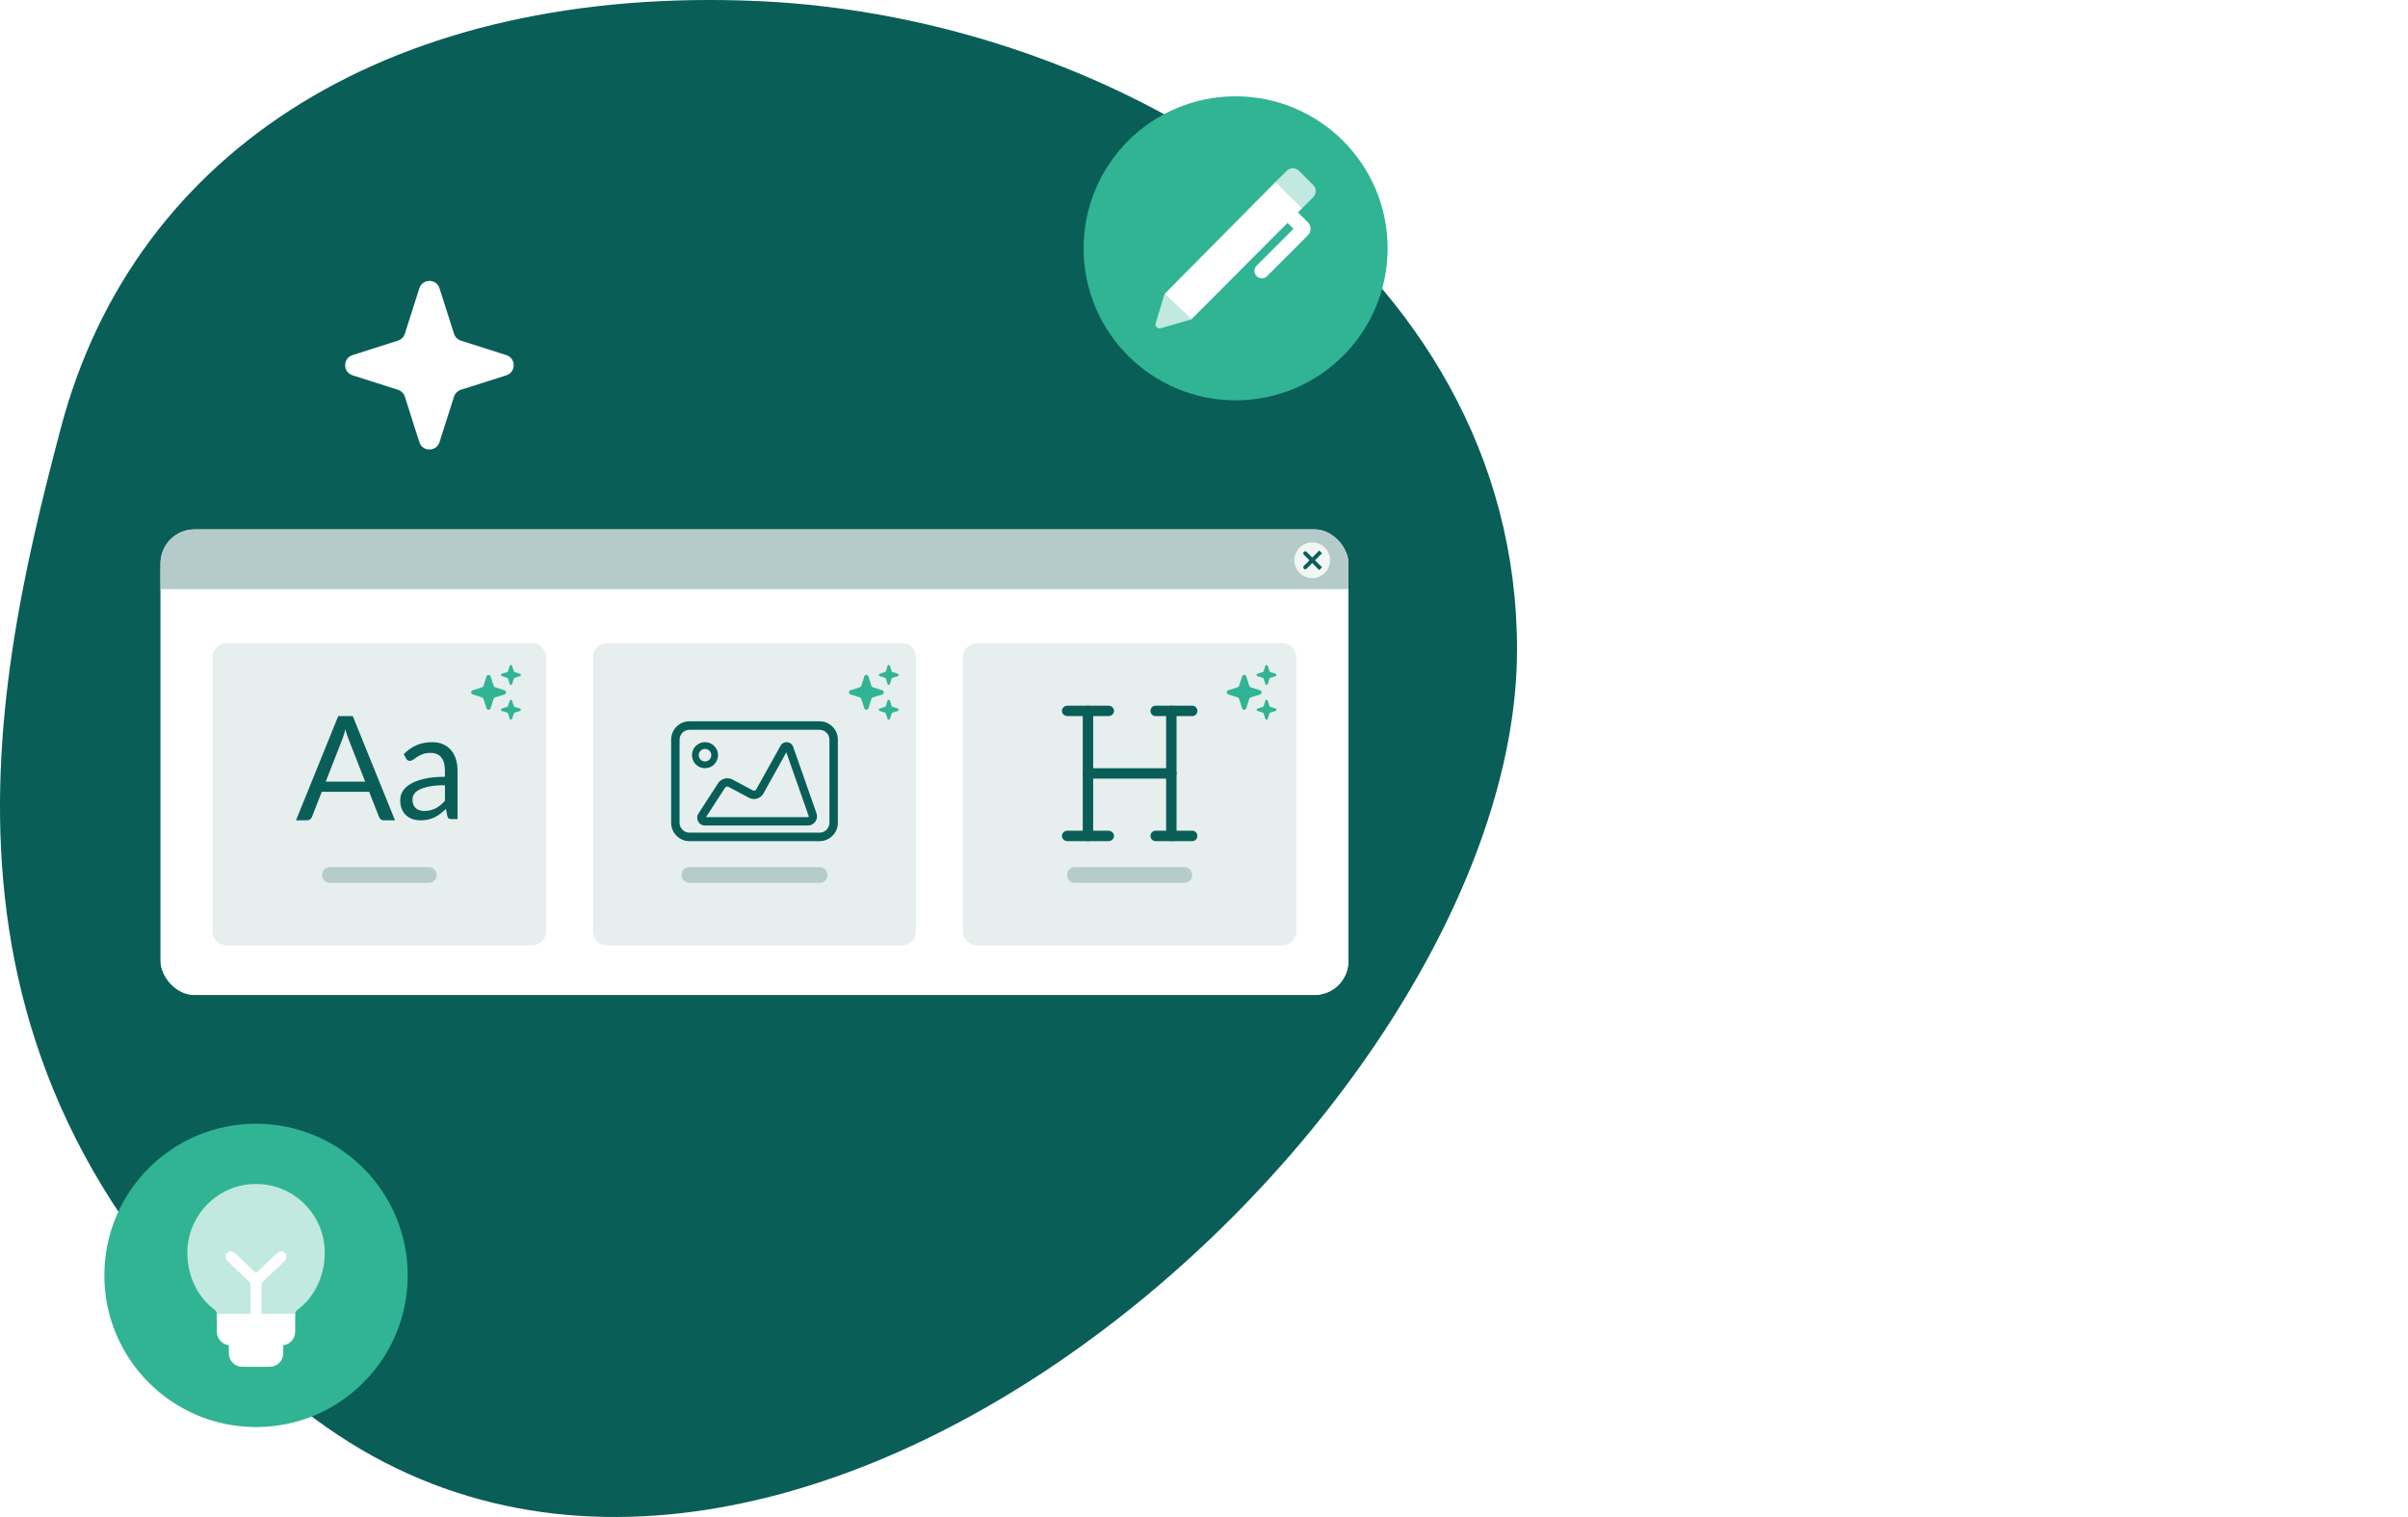 <svg width="300" height="189" viewBox="0 0 300 189" fill="none" xmlns="http://www.w3.org/2000/svg">
<g clip-path="url(#clip0_976_1658)">
<path d="M94.487 0.136C139.63 2.137 188.999 32.466 188.999 80.915C188.999 139.529 94.816 222.675 36.538 174.662C-11.689 134.93 -1.399 87.258 7.586 53.301C16.866 18.23 49.346 -1.864 94.487 0.136Z" fill="#0A5E58"/>
<path d="M54.757 35.918C54.366 34.694 52.634 34.694 52.243 35.918L50.437 41.581C50.307 41.988 49.988 42.307 49.581 42.437L43.918 44.243C42.694 44.634 42.694 46.366 43.918 46.757L49.581 48.563C49.988 48.693 50.307 49.012 50.437 49.419L52.243 55.082C52.634 56.306 54.366 56.306 54.757 55.082L56.563 49.419C56.693 49.012 57.012 48.693 57.419 48.563L63.082 46.757C64.306 46.366 64.306 44.634 63.082 44.243L57.419 42.437C57.012 42.307 56.693 41.988 56.563 41.581L54.757 35.918Z" fill="white"/>
<path d="M153.938 49.876C164.397 49.876 172.876 41.397 172.876 30.938C172.876 20.479 164.397 12 153.938 12C143.479 12 135 20.479 135 30.938C135 41.397 143.479 49.876 153.938 49.876Z" fill="#31B494"/>
<path opacity="0.7" fill-rule="evenodd" clip-rule="evenodd" d="M144.628 40.888L148.414 39.793L145.082 36.629L143.988 40.248C143.849 40.645 144.231 41.027 144.628 40.888Z" fill="white"/>
<path fill-rule="evenodd" clip-rule="evenodd" d="M145.084 36.627L148.416 39.792L162.24 25.932L158.944 22.635L145.084 36.627Z" fill="white"/>
<path opacity="0.7" fill-rule="evenodd" clip-rule="evenodd" d="M158.944 22.635L162.242 25.933L163.601 24.574C164.022 24.154 164.022 23.473 163.601 23.054C163.052 22.505 162.373 21.826 161.823 21.276C161.402 20.855 160.722 20.857 160.303 21.276L158.944 22.635Z" fill="white"/>
<path d="M157.206 34.673C156.97 34.673 156.733 34.583 156.554 34.404C156.194 34.043 156.194 33.46 156.554 33.1L161.144 28.509L159.175 26.54C158.815 26.18 158.815 25.597 159.175 25.236C159.535 24.876 160.119 24.876 160.479 25.236L162.946 27.703C163.39 28.148 163.39 28.872 162.946 29.316L157.858 34.404C157.679 34.583 157.442 34.673 157.206 34.673Z" fill="white"/>
<path d="M31.898 177.795C42.335 177.795 50.795 169.335 50.795 158.898C50.795 148.461 42.335 140 31.898 140C21.461 140 13 148.461 13 158.898C13 169.335 21.461 177.795 31.898 177.795Z" fill="#31B494"/>
<path d="M27.021 163.682H36.776V165.933C36.776 166.857 36.027 167.606 35.104 167.606H28.694C27.77 167.606 27.021 166.857 27.021 165.933V163.682Z" fill="white"/>
<path opacity="0.7" d="M40.457 156.068C40.457 151.186 36.37 147.26 31.431 147.522C26.851 147.766 23.268 151.64 23.342 156.225C23.387 159.013 24.621 161.614 26.705 163.154C26.901 163.299 27.026 163.52 27.043 163.763L27.182 165.927H36.619L36.758 163.763C36.773 163.52 36.898 163.299 37.094 163.154C39.218 161.585 40.46 158.914 40.46 156.068H40.457Z" fill="white"/>
<path d="M28.508 165.254H35.288V168.613C35.288 169.536 34.539 170.285 33.616 170.285H30.18C29.257 170.285 28.508 169.536 28.508 168.613V165.254Z" fill="white"/>
<path fill-rule="evenodd" clip-rule="evenodd" d="M28.289 156.118C28.549 155.846 28.98 155.836 29.252 156.095L32.578 159.267V164.853C32.578 165.229 32.273 165.534 31.898 165.534C31.522 165.534 31.217 165.229 31.217 164.853V159.85L28.312 157.081C28.04 156.821 28.03 156.39 28.289 156.118Z" fill="white"/>
<path fill-rule="evenodd" clip-rule="evenodd" d="M35.505 156.118C35.764 156.39 35.754 156.821 35.482 157.081L32.367 160.051C32.094 160.31 31.663 160.3 31.404 160.028C31.145 159.756 31.155 159.325 31.427 159.066L34.543 156.095C34.815 155.836 35.246 155.846 35.505 156.118Z" fill="white"/>
<g clip-path="url(#clip1_976_1658)">
<rect x="20" y="65.96" width="148" height="58.01" rx="4.234" fill="white"/>
<g filter="url(#filter0_d_976_1658)">
<rect x="20" y="65.96" width="148" height="58.01" rx="3.719" fill="white"/>
</g>
<path d="M66.263 80.13H28.263C27.285 80.13 26.491 80.925 26.491 81.906V116.003C26.491 116.984 27.285 117.779 28.263 117.779H66.263C67.242 117.779 68.035 116.984 68.035 116.003V81.906C68.035 80.925 67.242 80.13 66.263 80.13Z" fill="#E6EEEE"/>
<path d="M159.737 80.13H121.737C120.758 80.13 119.965 80.925 119.965 81.906V116.003C119.965 116.984 120.758 117.779 121.737 117.779H159.737C160.715 117.779 161.509 116.984 161.509 116.003V81.906C161.509 80.925 160.715 80.13 159.737 80.13Z" fill="#E6EEEE"/>
<path d="M112.406 80.13H75.594C74.646 80.13 73.877 80.925 73.877 81.906V116.003C73.877 116.984 74.646 117.779 75.594 117.779H112.406C113.354 117.779 114.123 116.984 114.123 116.003V81.906C114.123 80.925 113.354 80.13 112.406 80.13Z" fill="#E6EEEE"/>
<path d="M53.416 108.042H41.11C40.565 108.042 40.123 108.478 40.123 109.016C40.123 109.553 40.565 109.989 41.11 109.989H53.416C53.961 109.989 54.403 109.553 54.403 109.016C54.403 108.478 53.961 108.042 53.416 108.042Z" fill="#B5CCCB"/>
<path d="M147.574 108.042H133.899C133.374 108.042 132.947 108.478 132.947 109.016C132.947 109.553 133.374 109.989 133.899 109.989H147.574C148.1 109.989 148.526 109.553 148.526 109.016C148.526 108.478 148.1 108.042 147.574 108.042Z" fill="#B5CCCB"/>
<path d="M102.145 108.042H85.855C85.335 108.042 84.912 108.478 84.912 109.016C84.912 109.553 85.335 109.989 85.855 109.989H102.145C102.666 109.989 103.088 109.553 103.088 109.016C103.088 108.478 102.666 108.042 102.145 108.042Z" fill="#B5CCCB"/>
<path d="M49.205 102.2H47.828C47.669 102.2 47.54 102.16 47.443 102.082C47.346 102.004 47.273 101.905 47.223 101.784L45.993 98.649H40.089L38.859 101.784C38.817 101.892 38.743 101.988 38.639 102.073C38.535 102.158 38.406 102.2 38.254 102.2H36.877L42.139 89.217H43.949L49.21 102.2H49.205ZM40.582 97.381H45.494L43.428 92.099C43.292 91.773 43.162 91.365 43.034 90.876C42.966 91.124 42.9 91.352 42.836 91.56C42.772 91.768 42.709 91.951 42.647 92.108L40.581 97.381H40.582Z" fill="#0A5E58"/>
<path d="M57 102.051H56.292C56.137 102.051 56.012 102.027 55.917 101.977C55.821 101.927 55.76 101.821 55.73 101.661L55.551 100.787C55.311 101.009 55.079 101.21 54.852 101.386C54.625 101.563 54.388 101.711 54.136 101.832C53.886 101.953 53.617 102.044 53.335 102.107C53.053 102.17 52.737 102.2 52.392 102.2C52.047 102.2 51.711 102.148 51.404 102.046C51.096 101.944 50.83 101.789 50.603 101.583C50.376 101.377 50.196 101.119 50.062 100.803C49.928 100.489 49.86 100.118 49.86 99.689C49.86 99.316 49.958 98.955 50.154 98.612C50.351 98.268 50.669 97.96 51.107 97.693C51.545 97.425 52.12 97.206 52.83 97.035C53.539 96.864 54.407 96.779 55.433 96.779V96.04C55.433 95.302 55.283 94.747 54.981 94.368C54.679 93.991 54.234 93.802 53.642 93.802C53.255 93.802 52.928 93.854 52.663 93.956C52.397 94.058 52.168 94.173 51.974 94.3C51.781 94.426 51.613 94.541 51.473 94.643C51.334 94.745 51.194 94.797 51.057 94.797C50.95 94.797 50.855 94.768 50.775 94.708C50.694 94.649 50.63 94.576 50.582 94.489L50.296 93.96C50.796 93.458 51.337 93.083 51.916 92.834C52.495 92.587 53.137 92.463 53.841 92.463C54.348 92.463 54.799 92.55 55.192 92.723C55.585 92.897 55.917 93.139 56.185 93.449C56.453 93.759 56.657 94.134 56.795 94.575C56.932 95.015 57 95.499 57 96.025V102.051ZM52.865 101.037C53.146 101.037 53.401 101.008 53.635 100.948C53.869 100.889 54.087 100.805 54.293 100.697C54.498 100.59 54.695 100.458 54.883 100.302C55.07 100.148 55.254 99.969 55.433 99.772V97.828C54.699 97.828 54.075 97.876 53.562 97.973C53.049 98.07 52.631 98.196 52.309 98.352C51.988 98.508 51.754 98.692 51.607 98.903C51.461 99.115 51.388 99.353 51.388 99.615C51.388 99.876 51.427 100.079 51.504 100.261C51.58 100.441 51.686 100.59 51.816 100.705C51.949 100.82 52.102 100.905 52.281 100.957C52.46 101.011 52.654 101.037 52.863 101.037H52.865Z" fill="#0A5E58"/>
<path fill-rule="evenodd" clip-rule="evenodd" d="M85.891 90.924C85.214 90.924 84.665 91.476 84.665 92.157V102.506C84.665 103.187 85.214 103.739 85.891 103.739H102.109C102.786 103.739 103.335 103.187 103.335 102.506V92.157C103.335 91.476 102.786 90.924 102.109 90.924H85.891ZM83.614 92.157C83.614 90.892 84.634 89.867 85.891 89.867H102.109C103.367 89.867 104.386 90.892 104.386 92.157V102.506C104.386 103.771 103.367 104.796 102.109 104.796H85.891C84.634 104.796 83.614 103.771 83.614 102.506V92.157Z" fill="#0A5E58"/>
<path fill-rule="evenodd" clip-rule="evenodd" d="M97.964 93.734L100.752 101.671C100.774 101.732 100.734 101.796 100.674 101.808H87.958L90.319 98.159L90.32 98.158C90.416 98.009 90.611 97.957 90.77 98.041L93.313 99.393C93.957 99.735 94.757 99.501 95.114 98.856C95.114 98.856 95.114 98.856 95.114 98.856L97.964 93.734ZM100.14 102.847H87.813C87.056 102.847 86.604 102.001 87.015 101.363L89.456 97.591C89.456 97.591 89.456 97.591 89.456 97.591C89.845 96.989 90.624 96.788 91.252 97.122C91.252 97.122 91.252 97.122 91.252 97.122L93.793 98.473C93.793 98.473 93.793 98.473 93.793 98.473C93.946 98.554 94.132 98.498 94.215 98.349L94.215 98.348L97.242 92.909C97.606 92.255 98.566 92.336 98.816 93.045L101.724 101.324C101.724 101.324 101.723 101.324 101.724 101.324C101.985 102.068 101.437 102.849 100.656 102.849H100.14V102.847Z" fill="#0A5E58"/>
<path fill-rule="evenodd" clip-rule="evenodd" d="M87.833 93.305C87.402 93.305 87.052 93.654 87.052 94.086C87.052 94.517 87.402 94.867 87.833 94.867C88.265 94.867 88.615 94.517 88.615 94.086C88.615 93.654 88.265 93.305 87.833 93.305ZM86.211 94.086C86.211 93.189 86.937 92.463 87.833 92.463C88.73 92.463 89.456 93.189 89.456 94.086C89.456 94.982 88.73 95.709 87.833 95.709C86.937 95.709 86.211 94.982 86.211 94.086Z" fill="#0A5E58"/>
<path fill-rule="evenodd" clip-rule="evenodd" d="M132.298 88.568C132.298 88.21 132.611 87.919 132.997 87.919H138.09C138.476 87.919 138.789 88.21 138.789 88.568C138.789 88.927 138.476 89.217 138.09 89.217H132.997C132.611 89.217 132.298 88.927 132.298 88.568Z" fill="#0A5E58"/>
<path fill-rule="evenodd" clip-rule="evenodd" d="M132.298 104.147C132.298 103.789 132.611 103.498 132.997 103.498H138.09C138.476 103.498 138.789 103.789 138.789 104.147C138.789 104.506 138.476 104.796 138.09 104.796H132.997C132.611 104.796 132.298 104.506 132.298 104.147Z" fill="#0A5E58"/>
<path fill-rule="evenodd" clip-rule="evenodd" d="M134.895 96.358C134.895 95.999 135.164 95.709 135.496 95.709H145.978C146.31 95.709 146.579 95.999 146.579 96.358C146.579 96.716 146.31 97.007 145.978 97.007H135.496C135.164 97.007 134.895 96.716 134.895 96.358Z" fill="#0A5E58"/>
<path fill-rule="evenodd" clip-rule="evenodd" d="M143.333 88.568C143.333 88.21 143.615 87.919 143.962 87.919H148.546C148.894 87.919 149.175 88.21 149.175 88.568C149.175 88.927 148.894 89.217 148.546 89.217H143.962C143.615 89.217 143.333 88.927 143.333 88.568Z" fill="#0A5E58"/>
<path fill-rule="evenodd" clip-rule="evenodd" d="M143.333 104.147C143.333 103.789 143.615 103.498 143.962 103.498H148.546C148.894 103.498 149.175 103.789 149.175 104.147C149.175 104.506 148.894 104.796 148.546 104.796H143.962C143.615 104.796 143.333 104.506 143.333 104.147Z" fill="#0A5E58"/>
<path fill-rule="evenodd" clip-rule="evenodd" d="M135.544 87.919C135.902 87.919 136.193 88.195 136.193 88.534V104.181C136.193 104.521 135.902 104.796 135.544 104.796C135.185 104.796 134.895 104.521 134.895 104.181V88.534C134.895 88.195 135.185 87.919 135.544 87.919Z" fill="#0A5E58"/>
<path fill-rule="evenodd" clip-rule="evenodd" d="M145.93 87.919C146.288 87.919 146.579 88.195 146.579 88.534V104.181C146.579 104.521 146.288 104.796 145.93 104.796C145.571 104.796 145.281 104.521 145.281 104.181V88.534C145.281 88.195 145.571 87.919 145.93 87.919Z" fill="#0A5E58"/>
<path d="M60.606 84.279C60.686 84.027 61.044 84.027 61.124 84.279L61.497 85.448C61.524 85.532 61.59 85.598 61.674 85.625L62.843 85.998C63.096 86.079 63.096 86.436 62.843 86.517L61.674 86.89C61.59 86.917 61.524 86.983 61.497 87.067L61.124 88.236C61.044 88.489 60.686 88.489 60.606 88.236L60.233 87.067C60.206 86.983 60.14 86.917 60.056 86.89L58.887 86.517C58.634 86.436 58.634 86.079 58.887 85.998L60.056 85.625C60.14 85.598 60.206 85.532 60.233 85.448L60.606 84.279Z" fill="#31B494"/>
<path d="M63.504 87.295C63.55 87.15 63.754 87.15 63.8 87.295L64.013 87.963C64.029 88.011 64.066 88.049 64.114 88.064L64.782 88.277C64.927 88.323 64.927 88.528 64.782 88.573L64.114 88.787C64.066 88.802 64.029 88.84 64.013 88.888L63.8 89.556C63.754 89.7 63.55 89.7 63.504 89.556L63.291 88.888C63.275 88.84 63.238 88.802 63.19 88.787L62.522 88.573C62.377 88.528 62.377 88.323 62.522 88.277L63.19 88.064C63.238 88.049 63.275 88.011 63.291 87.963L63.504 87.295Z" fill="#31B494"/>
<path d="M63.504 82.96C63.55 82.815 63.754 82.815 63.8 82.96L64.013 83.627C64.029 83.675 64.066 83.713 64.114 83.728L64.782 83.942C64.927 83.988 64.927 84.192 64.782 84.238L64.114 84.451C64.066 84.466 64.029 84.504 64.013 84.552L63.8 85.22C63.754 85.365 63.55 85.365 63.504 85.22L63.291 84.552C63.275 84.504 63.238 84.466 63.19 84.451L62.522 84.238C62.377 84.192 62.377 83.988 62.522 83.942L63.19 83.728C63.238 83.713 63.275 83.675 63.291 83.627L63.504 82.96Z" fill="#31B494"/>
<path d="M107.676 84.279C107.756 84.027 108.114 84.027 108.195 84.279L108.568 85.448C108.594 85.532 108.66 85.598 108.744 85.625L109.913 85.998C110.166 86.079 110.166 86.436 109.913 86.517L108.744 86.89C108.66 86.917 108.594 86.983 108.568 87.067L108.195 88.236C108.114 88.489 107.756 88.489 107.676 88.236L107.303 87.067C107.276 86.983 107.21 86.917 107.126 86.89L105.957 86.517C105.704 86.436 105.704 86.079 105.957 85.998L107.126 85.625C107.21 85.598 107.276 85.532 107.303 85.448L107.676 84.279Z" fill="#31B494"/>
<path d="M110.574 87.295C110.62 87.15 110.825 87.15 110.871 87.295L111.084 87.963C111.099 88.011 111.137 88.049 111.185 88.064L111.853 88.277C111.997 88.323 111.997 88.528 111.853 88.573L111.185 88.787C111.137 88.802 111.099 88.84 111.084 88.888L110.871 89.556C110.825 89.7 110.62 89.7 110.574 89.556L110.361 88.888C110.346 88.84 110.308 88.802 110.26 88.787L109.592 88.573C109.448 88.528 109.448 88.323 109.592 88.277L110.26 88.064C110.308 88.049 110.346 88.011 110.361 87.963L110.574 87.295Z" fill="#31B494"/>
<path d="M110.574 82.96C110.62 82.815 110.825 82.815 110.871 82.96L111.084 83.627C111.099 83.675 111.137 83.713 111.185 83.728L111.853 83.942C111.997 83.988 111.997 84.192 111.853 84.238L111.185 84.451C111.137 84.466 111.099 84.504 111.084 84.552L110.871 85.22C110.825 85.365 110.62 85.365 110.574 85.22L110.361 84.552C110.346 84.504 110.308 84.466 110.26 84.451L109.592 84.238C109.448 84.192 109.448 83.988 109.592 83.942L110.26 83.728C110.308 83.713 110.346 83.675 110.361 83.627L110.574 82.96Z" fill="#31B494"/>
<path d="M154.746 84.279C154.827 84.027 155.184 84.027 155.265 84.279L155.638 85.448C155.665 85.532 155.731 85.598 155.815 85.625L156.984 85.998C157.236 86.079 157.236 86.436 156.984 86.517L155.815 86.89C155.731 86.917 155.665 86.983 155.638 87.067L155.265 88.236C155.184 88.489 154.827 88.489 154.746 88.236L154.373 87.067C154.346 86.983 154.281 86.917 154.196 86.89L153.027 86.517C152.775 86.436 152.775 86.079 153.027 85.998L154.196 85.625C154.281 85.598 154.346 85.532 154.373 85.448L154.746 84.279Z" fill="#31B494"/>
<path d="M157.644 87.295C157.69 87.15 157.895 87.15 157.941 87.295L158.154 87.963C158.169 88.011 158.207 88.049 158.255 88.064L158.923 88.277C159.067 88.323 159.067 88.528 158.923 88.573L158.255 88.787C158.207 88.802 158.169 88.84 158.154 88.888L157.941 89.556C157.895 89.7 157.69 89.7 157.644 89.556L157.431 88.888C157.416 88.84 157.378 88.802 157.33 88.787L156.662 88.573C156.518 88.528 156.518 88.323 156.662 88.277L157.33 88.064C157.378 88.049 157.416 88.011 157.431 87.963L157.644 87.295Z" fill="#31B494"/>
<path d="M157.644 82.96C157.69 82.815 157.895 82.815 157.941 82.96L158.154 83.627C158.169 83.675 158.207 83.713 158.255 83.728L158.923 83.942C159.067 83.988 159.067 84.192 158.923 84.238L158.255 84.451C158.207 84.466 158.169 84.504 158.154 84.552L157.941 85.22C157.895 85.365 157.69 85.365 157.644 85.22L157.431 84.552C157.416 84.504 157.378 84.466 157.33 84.451L156.662 84.238C156.518 84.192 156.518 83.988 156.662 83.942L157.33 83.728C157.378 83.713 157.416 83.675 157.431 83.627L157.644 82.96Z" fill="#31B494"/>
<path d="M20 68.935C20 67.292 21.332 65.96 22.975 65.96H165.025C166.668 65.96 168 67.292 168 68.935V73.397H20V68.935Z" fill="#B4CBCA"/>
<circle cx="163.484" cy="69.806" r="2.219" fill="#F2F7F6"/>
<path d="M162.438 69.109C162.342 69.013 162.342 68.856 162.438 68.76V68.76C162.534 68.664 162.69 68.664 162.787 68.76L164.704 70.678L164.356 71.027L162.438 69.109Z" fill="#0A5E58"/>
<path d="M162.787 70.852C162.691 70.949 162.534 70.949 162.438 70.852V70.852C162.342 70.756 162.342 70.6 162.438 70.504L164.356 68.586L164.705 68.934L162.787 70.852Z" fill="#0A5E58"/>
</g>
</g>
<defs>
<filter id="filter0_d_976_1658" x="13.306" y="60.754" width="161.387" height="71.397" filterUnits="userSpaceOnUse" color-interpolation-filters="sRGB">
<feFlood flood-opacity="0" result="BackgroundImageFix"/>
<feColorMatrix in="SourceAlpha" type="matrix" values="0 0 0 0 0 0 0 0 0 0 0 0 0 0 0 0 0 0 127 0" result="hardAlpha"/>
<feOffset dy="1.487"/>
<feGaussianBlur stdDeviation="3.347"/>
<feComposite in2="hardAlpha" operator="out"/>
<feColorMatrix type="matrix" values="0 0 0 0 0 0 0 0 0 0 0 0 0 0 0 0 0 0 0.15 0"/>
<feBlend mode="normal" in2="BackgroundImageFix" result="effect1_dropShadow_976_1658"/>
<feBlend mode="normal" in="SourceGraphic" in2="effect1_dropShadow_976_1658" result="shape"/>
</filter>
<clipPath id="clip0_976_1658">
<rect width="300" height="189" fill="white"/>
</clipPath>
<clipPath id="clip1_976_1658">
<rect x="20" y="65.96" width="148" height="58.01" rx="4.234" fill="white"/>
</clipPath>
</defs>
</svg>
